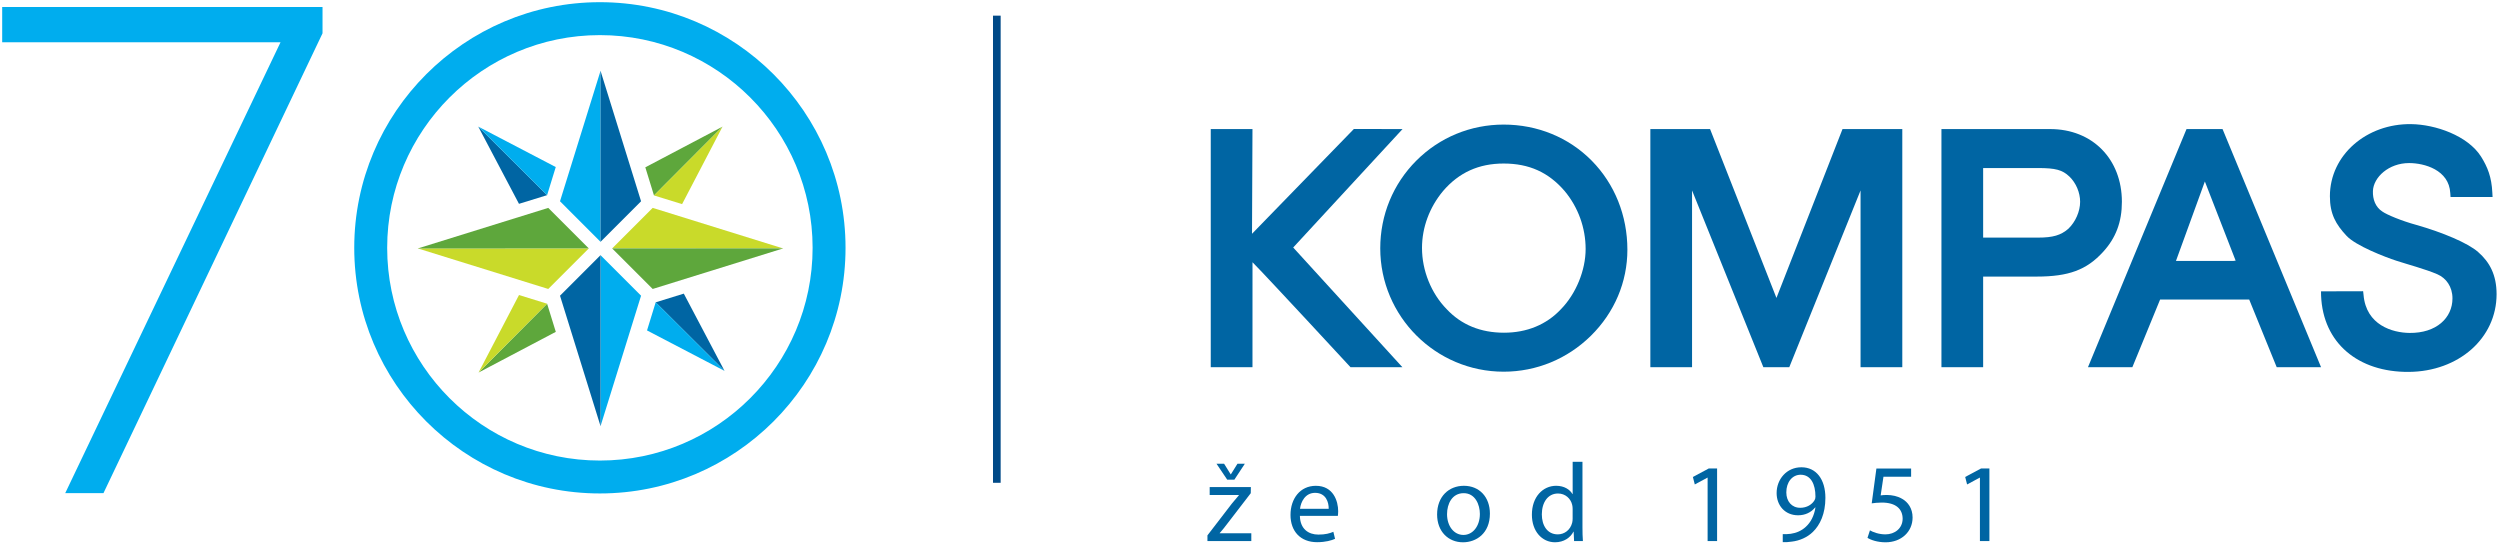 <?xml version="1.0" encoding="UTF-8"?> <!-- Generator: Adobe Illustrator 25.2.0, SVG Export Plug-In . SVG Version: 6.00 Build 0) --> <svg xmlns="http://www.w3.org/2000/svg" xmlns:xlink="http://www.w3.org/1999/xlink" version="1.1" id="Layer_1" x="0px" y="0px" viewBox="0 0 1142 254" style="enable-background:new 0 0 1142 254;" xml:space="preserve"> <style type="text/css"> .st0{clip-path:url(#SVGID_2_);} .st1{fill:#0065A3;} .st2{clip-path:url(#SVGID_2_);fill:#0065A3;} .st3{clip-path:url(#SVGID_2_);fill:#004987;} .st4{clip-path:url(#SVGID_2_);fill:#00ADEE;} .st5{clip-path:url(#SVGID_2_);fill:#C9DA2A;} .st6{clip-path:url(#SVGID_2_);fill:#5EA73C;} </style> <g> <defs> <rect id="SVGID_1_" width="1142" height="254"></rect> </defs> <clipPath id="SVGID_2_"> <use xlink:href="#SVGID_1_" style="overflow:visible;"></use> </clipPath> <g class="st0"> <path class="st1" d="M551.56,244.56l11.17-14.53c1.07-1.33,2.09-2.5,3.21-3.82v-0.1h-13.36v-3.62h18.82l-0.05,2.8l-11.02,14.33 c-1.02,1.38-2.04,2.6-3.16,3.88v0.1h14.43v3.57h-20.04V244.56z M560.59,219.11l-4.9-7.29h3.47l3.01,4.84h0.1l3.01-4.84h3.37 l-4.79,7.29H560.59z"></path> <path class="st1" d="M593.79,235.63c0.1,6.07,3.98,8.57,8.46,8.57c3.21,0,5.15-0.56,6.83-1.27l0.77,3.21 c-1.58,0.71-4.28,1.53-8.21,1.53c-7.6,0-12.14-5-12.14-12.44s4.39-13.31,11.58-13.31c8.06,0,10.2,7.09,10.2,11.63 c0,0.92-0.1,1.63-0.15,2.09H593.79z M606.95,232.42c0.05-2.86-1.17-7.29-6.22-7.29c-4.54,0-6.53,4.18-6.88,7.29H606.95z"></path> <path class="st1" d="M680.59,234.61c0,9.13-6.32,13.11-12.29,13.11c-6.68,0-11.83-4.9-11.83-12.7c0-8.26,5.41-13.11,12.24-13.11 C675.79,221.91,680.59,227.06,680.59,234.61z M661.01,234.87c0,5.41,3.11,9.49,7.5,9.49c4.28,0,7.5-4.03,7.5-9.59 c0-4.18-2.09-9.49-7.39-9.49C663.3,225.28,661.01,230.17,661.01,234.87z"></path> <path class="st1" d="M722.87,210.95v29.83c0,2.19,0.05,4.69,0.2,6.37h-4.03l-0.2-4.28h-0.1c-1.38,2.75-4.39,4.84-8.41,4.84 c-5.97,0-10.56-5.05-10.56-12.54c-0.05-8.21,5.05-13.26,11.07-13.26c3.77,0,6.32,1.78,7.45,3.77h0.1v-14.74H722.87z M718.38,232.52c0-0.56-0.05-1.33-0.2-1.89c-0.66-2.86-3.11-5.2-6.48-5.2c-4.64,0-7.39,4.08-7.39,9.54c0,5,2.45,9.13,7.29,9.13 c3.01,0,5.76-1.99,6.58-5.35c0.15-0.61,0.2-1.22,0.2-1.94V232.52z"></path> <path class="st1" d="M780.04,218.19h-0.1l-5.76,3.11l-0.87-3.42l7.24-3.88h3.82v33.15h-4.33V218.19z"></path> <path class="st1" d="M814.36,243.99c0.97,0.1,2.09,0,3.62-0.15c2.6-0.36,5.05-1.43,6.93-3.21c2.19-1.99,3.77-4.9,4.39-8.82h-0.15 c-1.83,2.24-4.49,3.57-7.8,3.57c-5.97,0-9.79-4.49-9.79-10.15c0-6.27,4.54-11.78,11.32-11.78c6.78,0,10.96,5.51,10.96,13.97 c0,7.29-2.45,12.39-5.71,15.55c-2.55,2.5-6.07,4.03-9.64,4.44c-1.63,0.25-3.06,0.31-4.13,0.25V243.99z M815.99,224.92 c0,4.13,2.5,7.04,6.37,7.04c3.01,0,5.35-1.48,6.53-3.47c0.25-0.41,0.41-0.92,0.41-1.63c0-5.66-2.09-10-6.78-10 C818.7,216.87,815.99,220.23,815.99,224.92z"></path> <path class="st1" d="M873.01,217.78h-12.65l-1.27,8.52c0.76-0.1,1.48-0.2,2.7-0.2c2.55,0,5.1,0.56,7.14,1.78 c2.6,1.48,4.74,4.33,4.74,8.52c0,6.48-5.15,11.32-12.34,11.32c-3.62,0-6.68-1.02-8.26-2.04l1.12-3.42 c1.38,0.82,4.08,1.84,7.09,1.84c4.23,0,7.85-2.75,7.85-7.19c-0.05-4.28-2.91-7.34-9.54-7.34c-1.89,0-3.37,0.2-4.59,0.36 l2.14-15.91h15.86V217.78z"></path> <path class="st1" d="M904.43,218.19h-0.1l-5.76,3.11l-0.87-3.42l7.24-3.88h3.82v33.15h-4.33V218.19z"></path> </g> <path class="st2" d="M640.68,58.96l-22.23-0.04l-46.53,47.87l0.21-47.82h-19.06v108.78h19.06l0.01-47.96 c6.52,6.55,44.78,47.96,44.78,47.96h23.7l-49.89-54.69L640.68,58.96z"></path> <path class="st2" d="M727.11,73.41c-10.52-10.65-24.81-16.5-40.24-16.5c-15.12,0-29.3,5.86-39.91,16.49 c-10.61,10.62-16.46,24.84-16.46,40.03c0,31.07,25.29,56.36,56.37,56.36c14.97,0,29.11-5.83,39.85-16.41 c10.76-10.59,16.67-24.56,16.67-39.31C743.39,98.47,737.59,84.05,727.11,73.41 M687.04,151.98c-10.69,0-19.49-3.61-26.17-10.73 c-7.1-7.23-11.3-17.67-11.3-27.97c0-9.37,3.42-18.59,9.62-26.02c7.26-8.46,16.3-12.56,27.68-12.56c11.63,0,20.5,4.01,27.86,12.56 c6.18,7.41,9.59,16.82,9.59,26.48c0,9.71-4.41,20.49-11.26,27.48C706.47,148.28,697.47,151.98,687.04,151.98"></path> <path class="st2" d="M867.05,58.96h-25.39c0,0-27.04,69.11-30.18,77.14c-3.14-8.03-30.32-77.14-30.32-77.14h-27.28v108.78h19.05 V86.99c5.9,14.61,32.57,80.75,32.57,80.75h11.84c0,0,26.66-66.13,32.56-80.75v80.75h19.07V58.96H867.05z"></path> <path class="st2" d="M936.52,58.96h-47.76h-1.91v108.78h19.05v-41.4h24.46c14.57,0,22.75-3.03,30.22-11.16 c5.93-6.42,8.7-13.73,8.7-23C969.27,72.62,955.78,58.96,936.52,58.96 M905.9,76.76h24.96c8.14,0,11.23,0.84,14.43,3.88 c3.03,2.89,4.91,7.31,4.91,11.54c0,4.35-2.11,9.19-5.38,12.32c-3.41,2.96-7.04,4.04-13.8,4.04H905.9V76.76z"></path> <path class="st2" d="M1015.26,58.96h-1.3H998.8l-45.02,108.78h20.28l12.68-30.92h40.69l12.57,30.92h20.26L1015.26,58.96z M1020.22,119.19h-26.24l13.2-36.29l14.06,36.17"></path> <path class="st2" d="M1132.01,115.13c-4.65-4.12-16.27-8.99-28.26-12.4c-6.72-1.83-13.57-4.7-15.52-6.12 c-3.08-1.99-4.43-5.54-4.28-9.37c0.25-6.27,7.23-12.75,16.52-12.75c6.98,0,18.27,3.11,18.82,13.73l0.12,1.77h19.2l-0.11-2 c-0.33-7.12-2.16-11.65-5.13-16.42c-6.11-9.66-20.95-14.73-31.95-14.87c-20.21-0.3-37.12,13.99-37.12,32.95 c0,8.09,2.69,12.83,7.61,18.07c4.2,4.54,17.69,9.74,22.73,11.37c5.02,1.65,13.39,3.86,18.77,6.2c3.96,1.72,6.88,5.64,6.88,11.02 c0,8.87-7.34,15.93-19.65,15.77c-7.74-0.1-19.78-3.54-20.97-17.35l-0.19-1.7l-19.24,0.05l0.03,1.94 c0.86,21.73,16.99,35.03,40.07,34.86c22.72-0.17,40.1-15.34,40.1-35.54C1140.42,125.62,1137.33,119.78,1132.01,115.13"></path> <rect x="453.6" y="7.15" class="st3" width="3.5" height="213.39"></rect> <polygon class="st4" points="147.33,15.21 47.26,225.27 29.79,225.27 128.14,19.32 1,19.32 1,3.21 147.33,3.21 "></polygon> <path class="st4" d="M274.03,225.41c-61.87,0-112.21-50.34-112.21-112.21C161.82,51.34,212.16,1,274.03,1 s112.21,50.34,112.21,112.21C386.24,175.08,335.9,225.41,274.03,225.41 M274.03,16.04c-53.58,0-97.17,43.59-97.17,97.17 s43.59,97.17,97.17,97.17s97.17-43.59,97.17-97.17S327.61,16.04,274.03,16.04"></path> <polygon class="st5" points="190.85,113.48 250.44,132 268.96,113.48 "></polygon> <polygon class="st6" points="190.85,113.49 268.96,113.48 250.44,94.96 "></polygon> <polygon class="st5" points="279.63,113.48 298.15,94.96 357.74,113.49 "></polygon> <polygon class="st6" points="279.63,113.48 298.15,132 357.74,113.48 "></polygon> <polygon class="st4" points="274.32,110.46 255.81,91.94 274.33,32.34 "></polygon> <polygon class="st2" points="274.32,110.46 292.84,91.94 274.32,32.34 "></polygon> <polygon class="st4" points="274.32,194.67 292.84,135.08 274.32,116.57 "></polygon> <polygon class="st2" points="255.81,135.08 274.33,194.67 274.32,116.56 "></polygon> <polygon class="st6" points="298.74,89.28 294.78,76.43 330.06,57.84 "></polygon> <polygon class="st5" points="298.74,89.28 311.58,93.24 330.06,57.83 "></polygon> <polygon class="st2" points="299.52,138.1 312.36,134.13 330.96,169.42 "></polygon> <polygon class="st4" points="299.52,138.09 295.56,150.94 330.96,169.42 "></polygon> <polygon class="st6" points="249.92,138.74 253.89,151.59 218.61,170.18 "></polygon> <polygon class="st5" points="249.93,138.74 237.08,134.77 218.6,170.18 "></polygon> <polygon class="st2" points="249.91,89.15 237.07,93.11 218.47,57.84 "></polygon> <polygon class="st4" points="249.91,89.16 253.87,76.31 218.47,57.83 "></polygon> </g> </svg> 